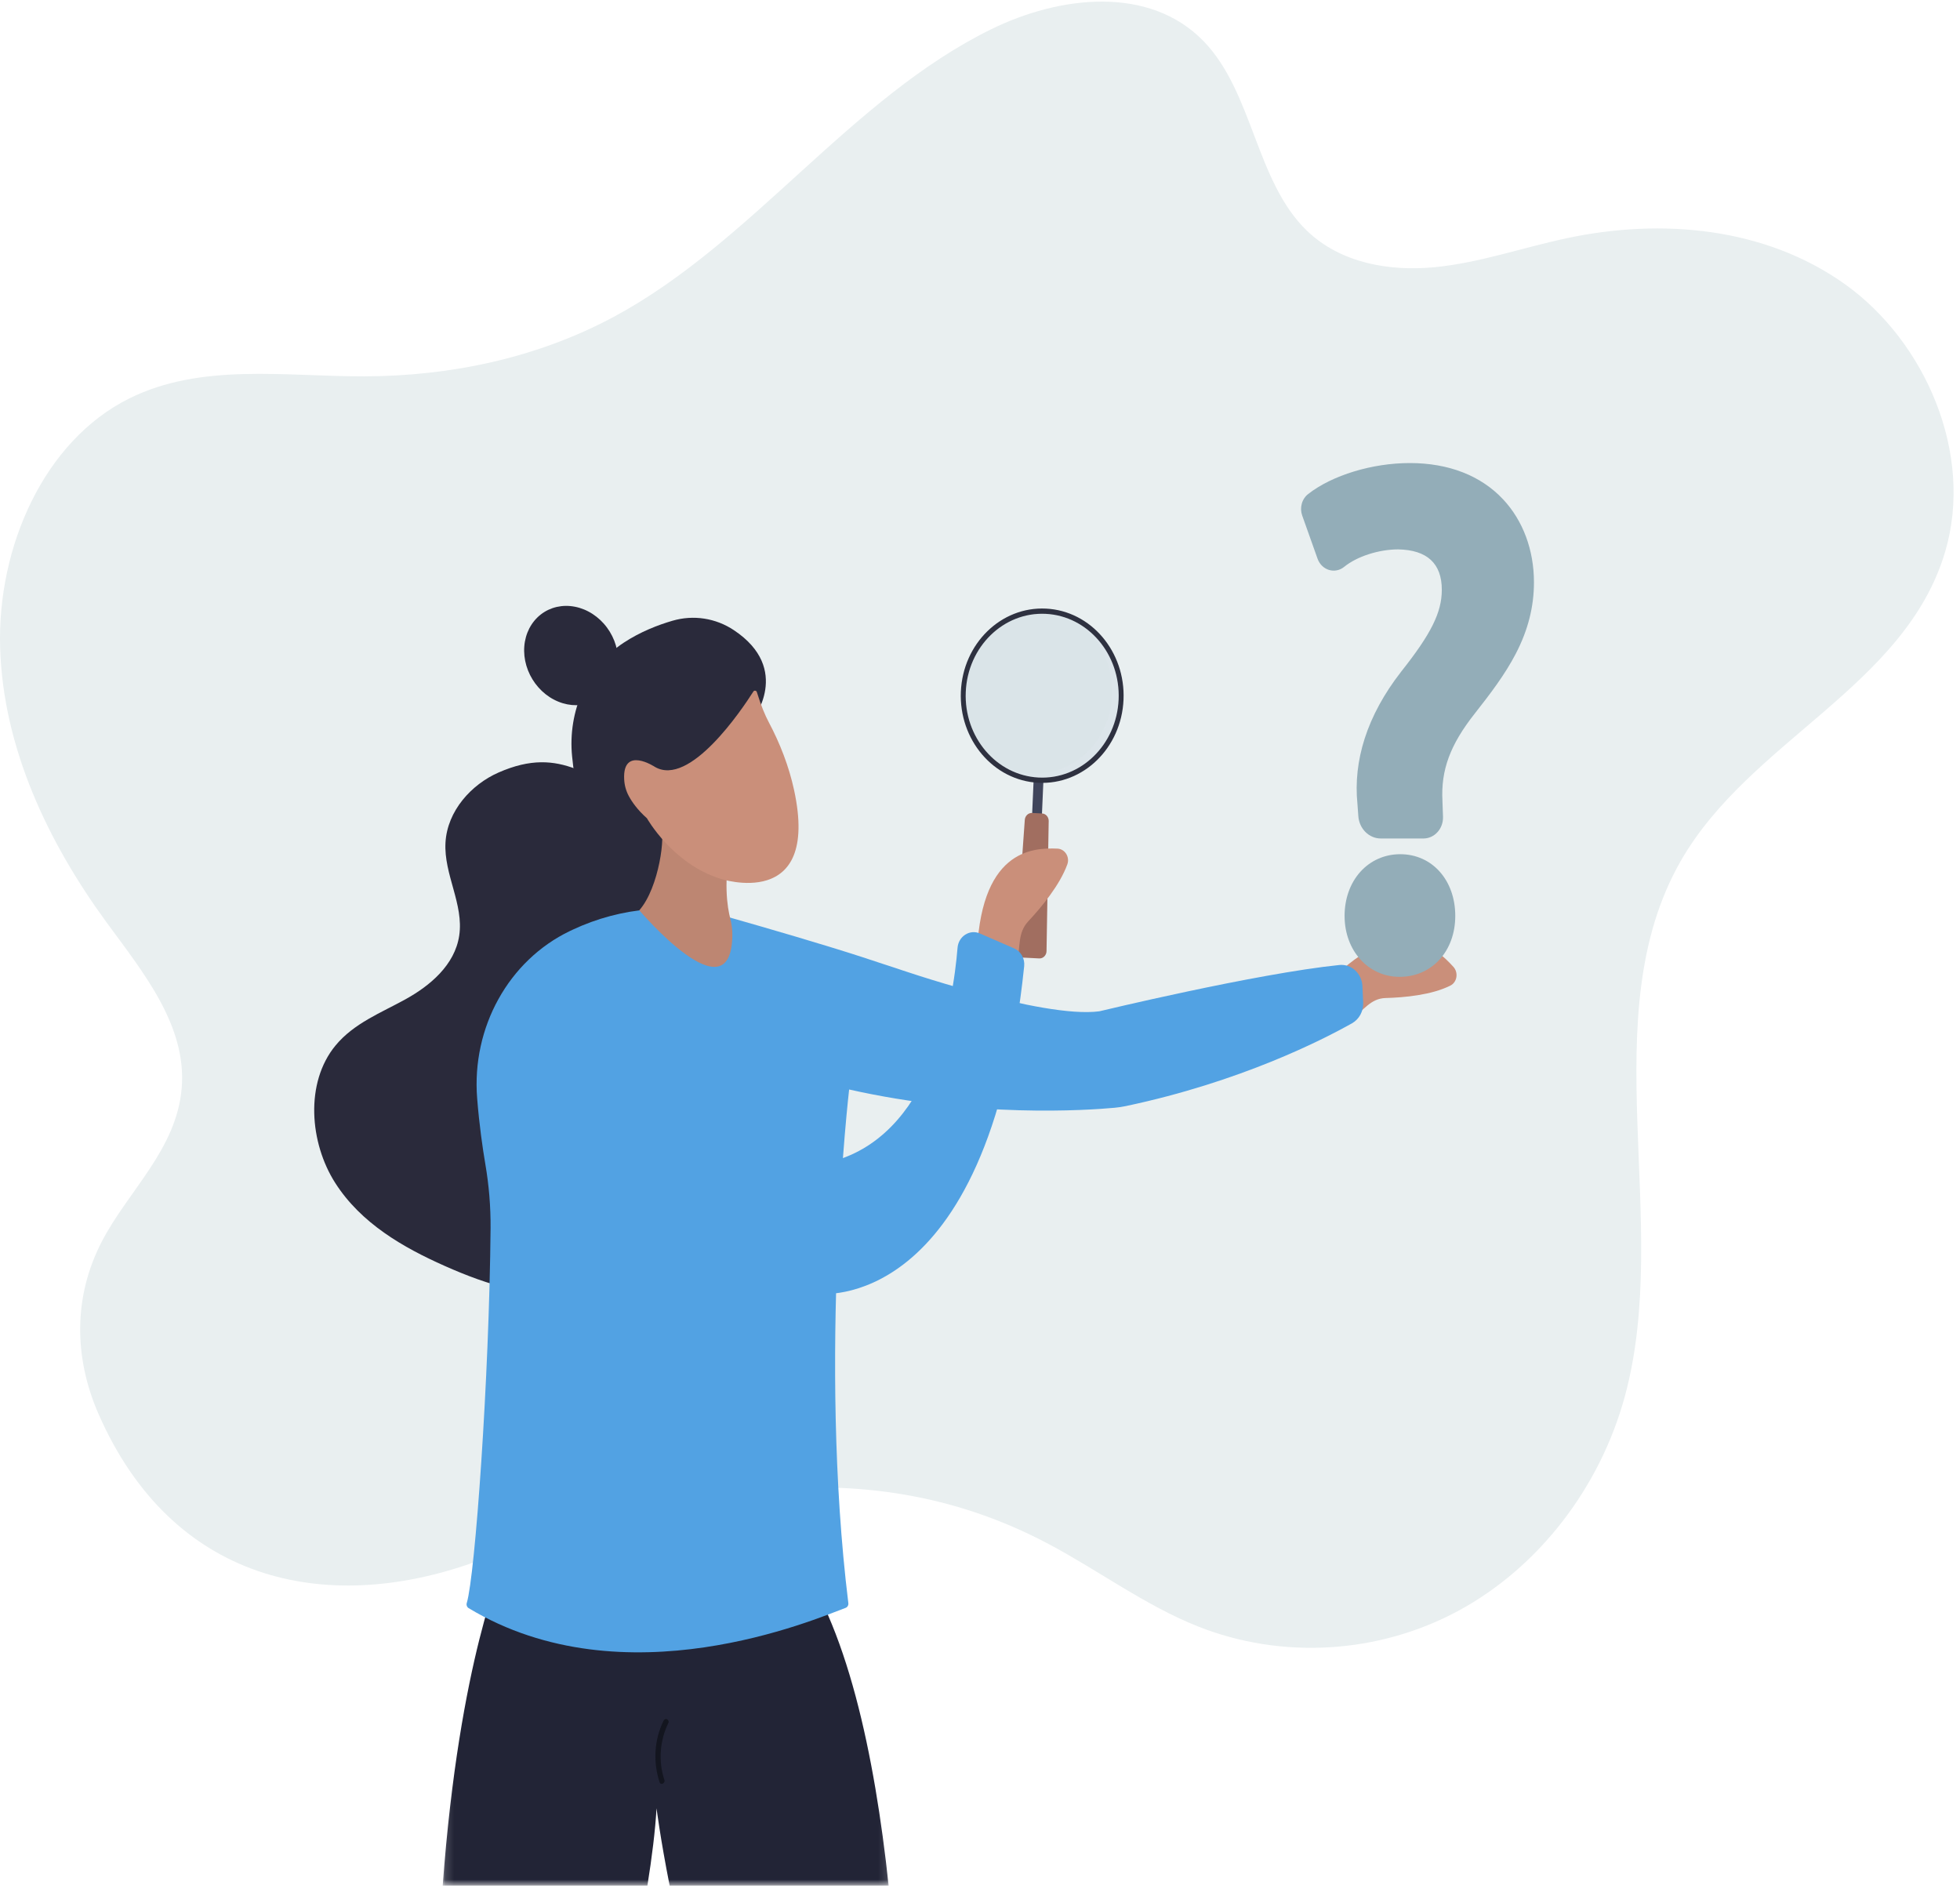 <svg width="231" height="223" viewBox="0 0 231 223" fill="none" xmlns="http://www.w3.org/2000/svg">
<path d="M21.413 128.235C22.04 120.816 16.816 114.523 12.528 108.655C5.703 99.312 0.371 88.189 0.016 76.332C-0.339 64.476 5.181 51.952 15.23 46.958C23.718 42.74 33.572 44.37 42.928 44.35C53.093 44.328 63.342 42.186 72.42 37.294C88.692 28.522 100.251 11.585 116.81 3.452C124.902 -0.52 135.479 -1.75 141.875 4.878C147.709 10.925 148.001 21.409 154.05 27.208C158.015 31.011 163.746 31.998 169.047 31.491C174.35 30.984 179.459 29.174 184.68 28.067C195.81 25.702 208.019 26.761 217.457 33.503C226.895 40.247 232.679 53.459 229.245 65.037C224.536 80.919 206.232 87.248 198.094 101.45C187.632 119.706 197.088 143.963 191.505 164.531C188.566 175.363 181.274 184.756 171.864 189.831C162.456 194.905 151.067 195.585 141.189 191.665C134.981 189.202 129.483 185.076 123.548 181.931C101.073 170.023 78.152 176.216 55.733 184.157C38.275 190.336 20.287 186.407 11.62 166.646C8.69 159.965 8.637 152.794 12 146.308C15.108 140.318 20.804 135.465 21.413 128.235Z" fill="#E9EFF0"/>
<path d="M121.829 91.721L122.983 91.779L122.724 97.714L121.569 97.655L121.829 91.721Z" fill="#40455B"/>
<path d="M122.481 112.945L120.478 112.844C120.366 112.839 120.261 112.811 120.16 112.758C120.06 112.707 119.974 112.637 119.9 112.548C119.826 112.459 119.771 112.358 119.736 112.245C119.701 112.133 119.687 112.017 119.696 111.898L120.779 96.616C120.787 96.501 120.815 96.393 120.863 96.29C120.91 96.188 120.974 96.099 121.055 96.023C121.135 95.947 121.225 95.889 121.326 95.852C121.427 95.813 121.531 95.797 121.638 95.802L122.813 95.862C122.92 95.867 123.021 95.894 123.118 95.942C123.216 95.99 123.3 96.055 123.373 96.138C123.446 96.222 123.502 96.317 123.54 96.423C123.58 96.53 123.598 96.641 123.596 96.754L123.341 112.079C123.34 112.199 123.317 112.312 123.271 112.422C123.226 112.53 123.163 112.625 123.082 112.707C123.001 112.788 122.908 112.85 122.804 112.892C122.7 112.933 122.592 112.95 122.481 112.945Z" fill="#A16E60"/>
<path d="M129.207 75.156C129.415 75.38 129.613 75.613 129.8 75.859C129.987 76.103 130.163 76.356 130.327 76.619C130.491 76.882 130.644 77.154 130.782 77.431C130.922 77.71 131.048 77.996 131.16 78.289C131.273 78.58 131.373 78.878 131.459 79.181C131.544 79.484 131.617 79.789 131.674 80.099C131.732 80.409 131.775 80.722 131.804 81.037C131.833 81.352 131.847 81.667 131.847 81.983C131.847 82.3 131.833 82.615 131.804 82.929C131.775 83.244 131.732 83.557 131.674 83.867C131.617 84.177 131.544 84.483 131.459 84.786C131.373 85.088 131.273 85.386 131.16 85.678C131.048 85.971 130.922 86.256 130.782 86.535C130.644 86.813 130.491 87.085 130.327 87.347C130.163 87.61 129.987 87.863 129.8 88.108C129.613 88.353 129.415 88.586 129.207 88.81C128.997 89.033 128.779 89.246 128.55 89.447C128.322 89.648 128.085 89.836 127.839 90.011C127.594 90.186 127.341 90.349 127.081 90.498C126.82 90.647 126.554 90.782 126.281 90.904C126.008 91.025 125.731 91.13 125.448 91.223C125.166 91.314 124.879 91.391 124.59 91.452C124.3 91.514 124.008 91.56 123.715 91.591C123.42 91.623 123.126 91.638 122.83 91.638C122.535 91.638 122.24 91.623 121.947 91.591C121.653 91.56 121.361 91.514 121.071 91.452C120.782 91.391 120.496 91.314 120.213 91.223C119.931 91.13 119.652 91.025 119.38 90.904C119.107 90.782 118.84 90.647 118.58 90.498C118.32 90.349 118.066 90.186 117.821 90.01C117.575 89.835 117.339 89.648 117.11 89.447C116.882 89.246 116.663 89.033 116.455 88.81C116.245 88.586 116.048 88.353 115.86 88.108C115.673 87.863 115.497 87.61 115.333 87.347C115.169 87.085 115.018 86.813 114.878 86.535C114.74 86.256 114.613 85.971 114.5 85.678C114.387 85.386 114.288 85.088 114.202 84.786C114.116 84.483 114.045 84.176 113.987 83.867C113.93 83.557 113.886 83.244 113.858 82.929C113.829 82.615 113.813 82.3 113.813 81.983C113.813 81.667 113.829 81.352 113.858 81.037C113.886 80.722 113.93 80.409 113.987 80.099C114.045 79.789 114.116 79.484 114.202 79.181C114.288 78.878 114.387 78.58 114.5 78.289C114.613 77.996 114.74 77.71 114.878 77.431C115.018 77.154 115.169 76.882 115.333 76.619C115.497 76.356 115.673 76.103 115.86 75.858C116.048 75.613 116.245 75.38 116.455 75.156C116.663 74.933 116.882 74.72 117.11 74.519C117.339 74.319 117.575 74.131 117.821 73.955C118.066 73.781 118.32 73.617 118.58 73.469C118.84 73.32 119.107 73.185 119.38 73.063C119.652 72.942 119.931 72.836 120.213 72.744C120.496 72.653 120.782 72.576 121.071 72.514C121.361 72.452 121.653 72.406 121.947 72.375C122.24 72.344 122.535 72.329 122.83 72.329C123.126 72.329 123.42 72.344 123.715 72.375C124.008 72.406 124.3 72.452 124.59 72.514C124.879 72.576 125.166 72.653 125.448 72.744C125.731 72.836 126.008 72.942 126.281 73.063C126.554 73.185 126.82 73.32 127.081 73.469C127.341 73.617 127.594 73.781 127.839 73.955C128.085 74.131 128.322 74.319 128.55 74.519C128.779 74.72 128.997 74.933 129.207 75.156Z" fill="#AEC5D2" fill-opacity="0.25"/>
<path d="M127.344 73.667C127.646 73.9 127.934 74.153 128.207 74.426C128.479 74.698 128.737 74.987 128.976 75.293C129.216 75.6 129.437 75.921 129.638 76.257C129.841 76.593 130.024 76.941 130.185 77.301C130.347 77.66 130.488 78.03 130.607 78.409C130.726 78.787 130.823 79.172 130.897 79.564C130.972 79.955 131.023 80.35 131.052 80.749C131.08 81.147 131.086 81.546 131.068 81.945C130.836 87.272 126.614 91.387 121.64 91.138C120.366 91.076 119.158 90.738 118.018 90.125C118.727 90.676 119.495 91.106 120.323 91.415C121.15 91.724 122.002 91.9 122.877 91.942C127.852 92.19 132.074 88.074 132.307 82.749C132.326 82.284 132.316 81.822 132.274 81.359C132.231 80.897 132.159 80.44 132.055 79.989C131.951 79.539 131.818 79.098 131.655 78.666C131.492 78.237 131.3 77.82 131.081 77.421C130.863 77.019 130.617 76.638 130.347 76.274C130.076 75.912 129.783 75.571 129.466 75.254C129.15 74.936 128.815 74.644 128.459 74.378C128.102 74.112 127.731 73.875 127.344 73.667Z" fill="#E6EBF2" fill-opacity="0.25"/>
<path d="M123.28 71.721C117.986 71.456 113.493 75.835 113.246 81.502C113 87.171 117.089 91.98 122.382 92.246C127.676 92.513 132.167 88.133 132.415 82.464C132.663 76.796 128.573 71.986 123.28 71.721ZM122.408 91.628C117.434 91.379 113.589 86.858 113.823 81.532C114.056 76.206 118.277 72.09 123.252 72.339C128.225 72.588 132.069 77.109 131.837 82.434C131.604 87.761 127.384 91.877 122.409 91.628H122.408Z" fill="#2E3140"/>
<mask id="mask0_1961_333" style="mask-type:luminance" maskUnits="userSpaceOnUse" x="52" y="182" width="53" height="41">
<path d="M52.154 182.622H104.879V222.218H52.154V182.622Z" fill="white"/>
</mask>
<g mask="url(#mask0_1961_333)">
<path d="M76.301 222.206C76.839 218.862 77.221 215.758 77.379 213.1C77.379 213.1 77.816 216.59 78.921 222.206H104.733C103.095 206.856 99.812 191.145 93.24 182.775L59.352 184.164C59.352 184.164 54.139 195.52 52.176 222.206H76.301Z" fill="#222436"/>
</g>
<path d="M58.752 91.039C55.553 92.444 52.715 95.559 52.504 99.293C52.292 103.033 54.681 106.556 54.121 110.263C53.597 113.728 50.675 116.167 47.788 117.761C44.902 119.355 41.706 120.584 39.539 123.212C35.928 127.592 36.482 134.678 39.52 139.42C42.56 144.162 47.491 146.995 52.414 149.183C57.465 151.43 62.957 153.203 68.386 152.172C73.814 151.142 79.066 146.569 79.613 140.603C79.967 136.75 78.395 133.084 77.515 129.36C75.722 121.778 76.885 113.365 80.656 106.583C81.656 104.784 82.877 102.935 82.832 100.85C82.756 97.367 79.321 95.311 76.272 94.326C69.508 92.138 66.378 87.684 58.752 91.039Z" fill="#2A2A3B"/>
<path d="M77.633 95.79L88.704 84.825C88.704 84.825 93.4 78.872 86.503 74.268C84.348 72.829 81.714 72.435 79.263 73.149C77.554 73.646 75.45 74.457 73.477 75.76C69.213 78.574 66.893 83.808 67.427 89.141C68.018 95.034 70.147 106.068 77.633 95.79Z" fill="#2A2A3B"/>
<path d="M70.754 73.072C70.896 73.206 71.032 73.346 71.162 73.493C71.293 73.64 71.417 73.792 71.534 73.951C71.651 74.109 71.762 74.272 71.865 74.44C71.968 74.609 72.064 74.781 72.151 74.957C72.24 75.133 72.32 75.314 72.392 75.496C72.464 75.679 72.528 75.865 72.583 76.052C72.639 76.24 72.686 76.429 72.724 76.618C72.762 76.809 72.793 77.001 72.812 77.193C72.833 77.383 72.845 77.575 72.848 77.766C72.851 77.957 72.845 78.147 72.831 78.335C72.816 78.524 72.793 78.709 72.76 78.894C72.727 79.078 72.686 79.259 72.637 79.436C72.587 79.614 72.528 79.788 72.461 79.958C72.395 80.127 72.32 80.293 72.237 80.454C72.154 80.615 72.064 80.769 71.965 80.919C71.868 81.068 71.762 81.211 71.649 81.347C71.536 81.484 71.416 81.615 71.29 81.737C71.165 81.861 71.032 81.977 70.894 82.085C70.755 82.192 70.612 82.293 70.463 82.385C70.314 82.477 70.159 82.561 70.001 82.636C69.843 82.71 69.68 82.776 69.513 82.835C69.347 82.892 69.177 82.941 69.005 82.98C68.833 83.019 68.657 83.049 68.48 83.069C68.303 83.09 68.124 83.102 67.944 83.104C67.763 83.105 67.583 83.098 67.402 83.082C67.22 83.064 67.04 83.038 66.858 83.003C66.678 82.967 66.499 82.922 66.319 82.869C66.141 82.815 65.965 82.753 65.79 82.68C65.617 82.609 65.444 82.53 65.276 82.44C65.107 82.352 64.942 82.256 64.781 82.151C64.619 82.045 64.462 81.933 64.31 81.813C64.157 81.692 64.011 81.565 63.869 81.432C63.727 81.297 63.591 81.157 63.461 81.01C63.33 80.862 63.206 80.71 63.088 80.552C62.971 80.394 62.861 80.231 62.758 80.062C62.654 79.894 62.559 79.722 62.47 79.545C62.383 79.37 62.303 79.19 62.23 79.007C62.158 78.824 62.094 78.639 62.039 78.451C61.984 78.263 61.936 78.075 61.898 77.884C61.861 77.694 61.83 77.502 61.809 77.311C61.789 77.119 61.777 76.927 61.774 76.737C61.771 76.546 61.777 76.357 61.792 76.169C61.807 75.979 61.83 75.794 61.863 75.609C61.895 75.426 61.936 75.245 61.986 75.067C62.036 74.889 62.094 74.716 62.161 74.545C62.228 74.376 62.303 74.21 62.385 74.049C62.468 73.89 62.559 73.734 62.658 73.584C62.755 73.436 62.861 73.293 62.974 73.156C63.087 73.019 63.206 72.889 63.333 72.766C63.458 72.642 63.591 72.526 63.729 72.419C63.867 72.311 64.011 72.211 64.16 72.119C64.309 72.027 64.462 71.943 64.622 71.867C64.78 71.793 64.943 71.727 65.109 71.669C65.276 71.612 65.444 71.563 65.618 71.523C65.79 71.485 65.965 71.455 66.143 71.434C66.319 71.412 66.499 71.401 66.679 71.4C66.858 71.397 67.04 71.405 67.221 71.422C67.402 71.439 67.583 71.465 67.763 71.501C67.945 71.536 68.124 71.581 68.302 71.634C68.481 71.688 68.657 71.751 68.832 71.822C69.006 71.893 69.178 71.974 69.347 72.063C69.516 72.151 69.68 72.249 69.842 72.353C70.003 72.458 70.159 72.57 70.312 72.691C70.464 72.811 70.612 72.938 70.754 73.072Z" fill="#2A2A3B"/>
<path d="M119.86 113.45C120.281 111.568 119.912 109.933 121.198 108.559C122.781 106.867 124.907 104.293 125.79 101.867C126.11 100.988 125.507 100.037 124.618 100.004C121.656 99.89 115.348 100.112 115.113 113.207L119.86 113.45Z" fill="#CA8F7A"/>
<path d="M159.189 120.17C160.705 119.116 161.489 117.659 163.305 117.611C165.541 117.552 168.739 117.253 170.939 116.145C171.736 115.744 171.909 114.61 171.287 113.93C169.213 111.665 164.496 107.174 155.903 116.493L159.189 120.17Z" fill="#CA8F7A"/>
<path d="M78.303 209.748C77.569 207.548 77.767 205.078 78.784 203.017C78.863 202.858 78.741 202.651 78.599 202.594C78.424 202.524 78.275 202.633 78.198 202.79C77.1 205.017 76.953 207.671 77.74 210.032C77.874 210.432 78.436 210.146 78.303 209.748Z" fill="#13151F"/>
<path d="M160.66 118.14L160.572 116.21C160.504 114.708 159.263 113.573 157.851 113.72C147.998 114.731 129.561 119.177 129.561 119.177C122.821 120.068 105.691 114.124 105.691 114.124C104.334 113.694 102.945 113.216 101.62 112.787C96.892 111.256 90.529 109.407 85.906 108.092C79.776 106.351 73.259 106.845 67.46 109.576L67.159 109.719C59.952 113.181 55.581 121.058 56.234 129.407C56.481 132.561 56.883 135.322 57.2 137.185C57.628 139.674 57.834 142.184 57.817 144.715C57.663 162.372 55.995 185.682 55.013 188.898C54.976 189.015 54.979 189.132 55.022 189.248C55.064 189.364 55.136 189.453 55.237 189.514C73.609 200.567 96.132 190.782 99.656 189.48C99.767 189.44 99.853 189.368 99.913 189.262C99.975 189.157 99.998 189.043 99.983 188.919C96.419 159.92 100.076 128.39 100.076 128.39C114.982 131.751 128.187 130.837 131.365 130.544C131.81 130.503 132.251 130.437 132.688 130.345C146.201 127.492 155.895 122.53 159.35 120.585C159.556 120.469 159.743 120.324 159.911 120.151C160.08 119.979 160.222 119.784 160.338 119.567C160.453 119.351 160.539 119.121 160.594 118.879C160.649 118.636 160.671 118.389 160.66 118.14Z" fill="#52A2E3"/>
<path d="M119.534 111.766L115.481 110.002C114.29 109.484 112.962 110.337 112.853 111.695C112.323 118.218 109.778 134.182 97.547 137.006L96.424 152.461C96.424 152.461 116.434 155.072 120.707 113.857C120.729 113.638 120.719 113.421 120.674 113.206C120.63 112.991 120.555 112.789 120.449 112.601C120.343 112.412 120.211 112.246 120.055 112.104C119.898 111.961 119.725 111.849 119.534 111.766Z" fill="#52A2E3"/>
<path d="M86.072 108.275C85.733 106.954 85.182 103.75 86.245 99.239L77.831 97.463C78.489 98.208 77.699 104.598 75.345 107.272C75.345 107.272 86.179 120.05 86.313 110.233C86.32 109.567 86.24 108.916 86.072 108.275Z" fill="#BD8672"/>
<path d="M93.591 93.117C92.98 90.29 91.927 87.598 90.588 85.075C90.19 84.323 89.704 83.203 89.204 81.568C89.173 81.467 89.109 81.41 89.013 81.394C88.915 81.379 88.84 81.415 88.784 81.501C87.427 83.634 81.29 92.79 77.179 90.37C77.179 90.37 73.372 87.858 73.563 91.823C73.596 92.531 73.778 93.192 74.107 93.806C74.476 94.492 75.128 95.439 76.247 96.429C76.247 96.429 79.247 101.789 84.902 103.556C84.902 103.555 96.695 107.49 93.591 93.117Z" fill="#CA8F7A"/>
<path d="M165.029 100.663C163.187 100.663 161.512 101.408 160.305 102.762C159.12 104.089 158.469 105.927 158.469 107.93C158.469 112.028 161.257 115.116 164.953 115.116C168.755 115.116 171.514 112.094 171.514 107.93C171.513 103.72 168.785 100.663 165.029 100.663Z" fill="#93ADB8"/>
<path d="M177.143 58.836C174.523 56.044 170.725 54.568 166.159 54.568C161.726 54.568 157.024 55.999 154.18 58.214C153.999 58.355 153.844 58.523 153.714 58.719C153.584 58.914 153.488 59.127 153.425 59.357C153.361 59.586 153.333 59.822 153.341 60.061C153.351 60.3 153.395 60.532 153.475 60.756L155.284 65.841C155.34 65.999 155.412 66.149 155.502 66.289C155.59 66.429 155.693 66.556 155.809 66.671C155.927 66.786 156.054 66.885 156.192 66.968C156.331 67.051 156.475 67.116 156.627 67.162C156.78 67.208 156.934 67.236 157.093 67.243C157.251 67.252 157.408 67.239 157.564 67.208C157.719 67.177 157.869 67.127 158.014 67.057C158.159 66.989 158.293 66.903 158.419 66.801C159.93 65.572 162.486 64.746 164.786 64.742C168.198 64.806 169.928 66.407 169.928 69.505C169.928 72.165 168.674 74.689 165.134 79.154L165.123 79.169C163.135 81.72 161.697 84.36 160.841 87.019C160.013 89.59 159.726 92.185 159.984 94.735L160.089 96.183C160.101 96.359 160.13 96.534 160.173 96.706C160.216 96.878 160.274 97.043 160.346 97.203C160.418 97.364 160.503 97.514 160.602 97.658C160.701 97.8 160.812 97.932 160.933 98.053C161.055 98.174 161.186 98.282 161.327 98.376C161.467 98.47 161.614 98.55 161.769 98.615C161.924 98.68 162.082 98.728 162.245 98.762C162.409 98.794 162.573 98.812 162.74 98.812H167.762C167.916 98.812 168.07 98.794 168.222 98.762C168.375 98.728 168.523 98.68 168.666 98.614C168.809 98.549 168.944 98.469 169.072 98.374C169.2 98.28 169.317 98.172 169.426 98.053C169.533 97.933 169.628 97.804 169.712 97.663C169.795 97.522 169.864 97.374 169.919 97.219C169.975 97.064 170.014 96.904 170.04 96.74C170.064 96.575 170.075 96.41 170.068 96.244L170.004 94.448V94.403C169.804 90.752 170.909 87.759 173.826 84.068C175.637 81.766 177.37 79.494 178.647 77.033C180.088 74.26 180.788 71.506 180.788 68.617C180.787 64.813 179.493 61.34 177.143 58.836Z" fill="#93ADB8"/>
</svg>
